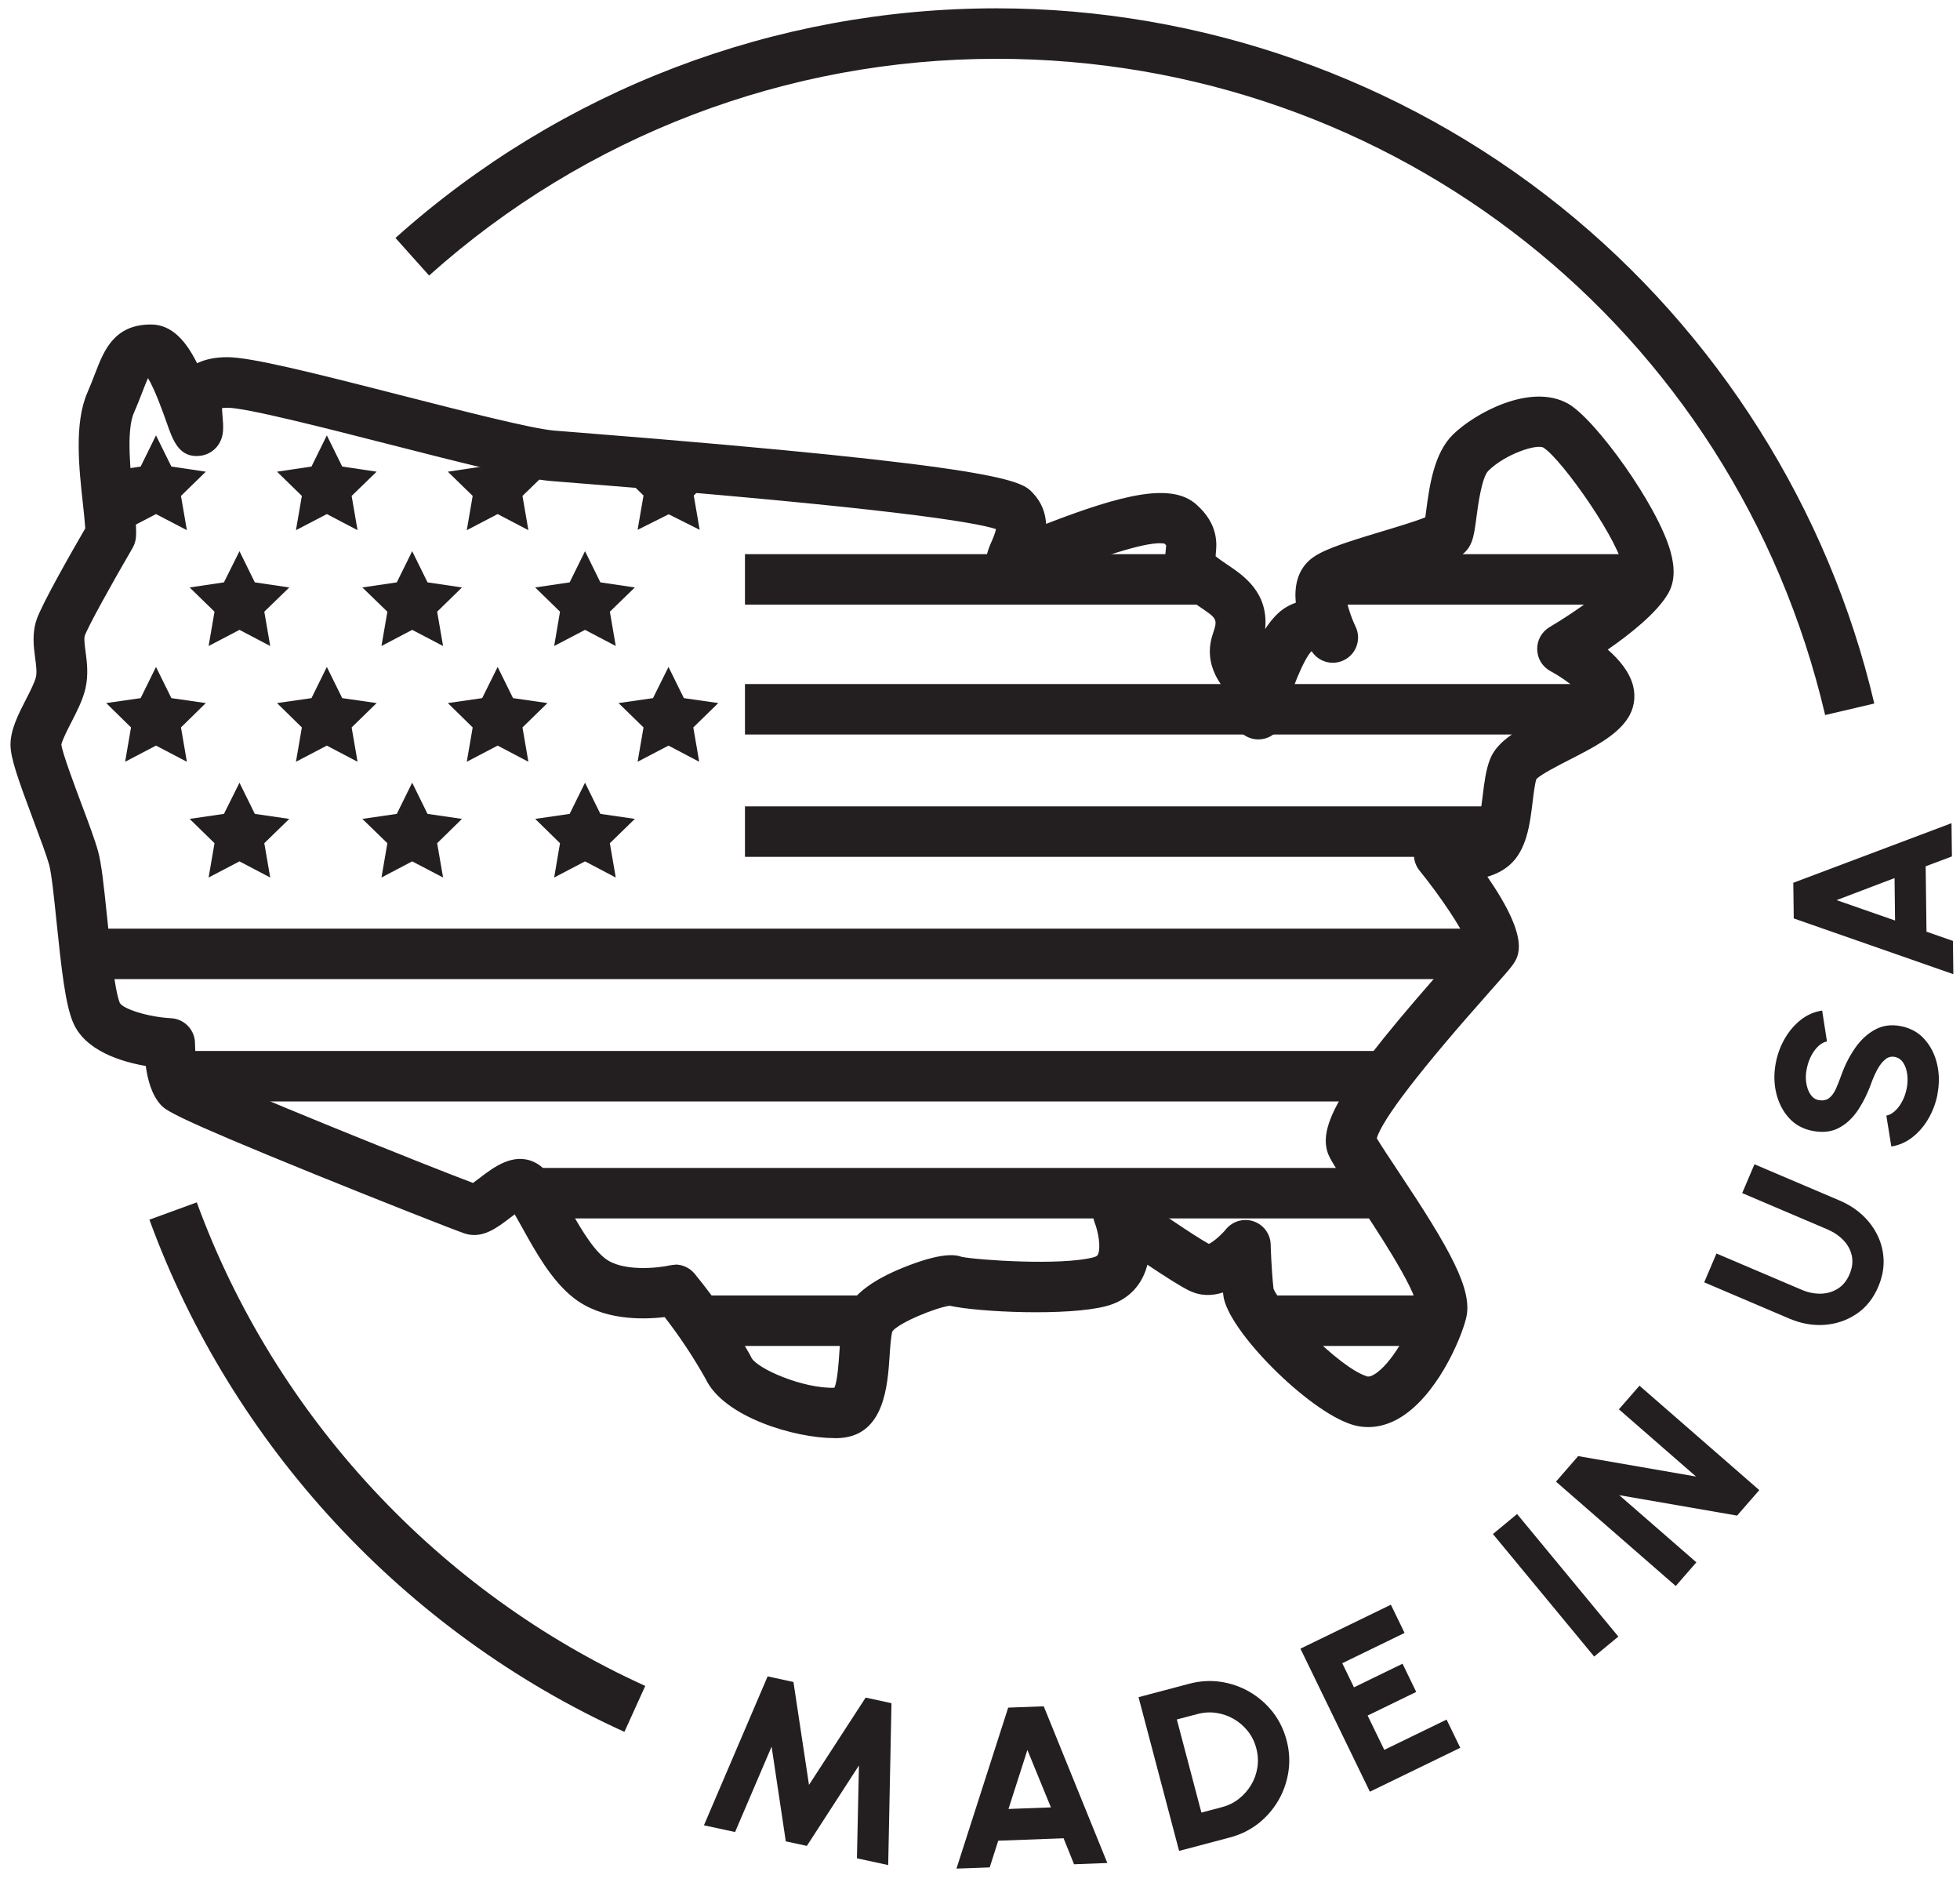 <svg xmlns="http://www.w3.org/2000/svg" fill="none" viewBox="0 0 105 101" height="101" width="105">
<path fill="#231F20" d="M37.712 97.757L41.123 89.783L42.506 90.084L43.339 95.594L46.374 90.919L47.758 91.219L47.582 99.889L45.907 99.527L46.015 94.554L43.225 98.862L42.096 98.619L41.336 93.546L39.379 98.119L37.709 97.759L37.712 97.757Z"></path>
<path fill="#231F20" d="M54.007 91.457L55.915 91.386L59.321 99.778L57.539 99.846L56.977 98.454L53.477 98.584L53.02 100.013L51.239 100.078L54.01 91.457H54.007ZM54.026 96.884L56.299 96.8L55.039 93.724L54.026 96.884Z"></path>
<path fill="#231F20" d="M63.166 99.13L60.993 90.897L63.72 90.175C64.288 90.027 64.85 89.992 65.401 90.075C65.953 90.159 66.469 90.337 66.947 90.616C67.426 90.894 67.837 91.254 68.183 91.692C68.526 92.132 68.774 92.635 68.923 93.202C69.074 93.77 69.107 94.332 69.023 94.883C68.939 95.435 68.761 95.951 68.483 96.43C68.204 96.908 67.845 97.319 67.407 97.665C66.966 98.008 66.464 98.257 65.896 98.408L63.169 99.13H63.166ZM64.361 97.078L65.466 96.786C65.804 96.697 66.104 96.548 66.369 96.34C66.634 96.132 66.853 95.883 67.026 95.594C67.199 95.305 67.309 94.994 67.361 94.656C67.412 94.321 67.393 93.981 67.301 93.635C67.21 93.289 67.061 92.986 66.85 92.719C66.639 92.454 66.391 92.237 66.099 92.067C65.809 91.9 65.496 91.789 65.163 91.74C64.828 91.689 64.49 91.71 64.15 91.8L63.045 92.091L64.361 97.078Z"></path>
<path fill="#231F20" d="M73.385 95.956L69.666 88.299L74.512 85.945L75.245 87.456L71.907 89.078L72.534 90.37L75.136 89.105L75.869 90.616L73.266 91.881L74.158 93.719L77.496 92.097L78.228 93.608L73.382 95.962L73.385 95.956Z"></path>
<path fill="#231F20" d="M85.402 88.721L79.978 82.159L81.272 81.088L86.697 87.651L85.402 88.721Z"></path>
<path fill="#231F20" d="M89.775 84.945L83.356 79.353L84.545 77.986L90.858 79.08L86.726 75.48L87.829 74.215L94.248 79.807L93.058 81.172L86.745 80.078L90.877 83.675L89.775 84.94V84.945Z"></path>
<path fill="#231F20" d="M100.624 68.91C100.357 69.537 99.97 70.024 99.462 70.367C98.954 70.71 98.384 70.907 97.754 70.956C97.124 71.002 96.494 70.891 95.862 70.624L91.297 68.678L91.954 67.135L96.519 69.078C96.859 69.224 97.197 69.291 97.535 69.286C97.873 69.281 98.178 69.191 98.451 69.021C98.724 68.851 98.935 68.594 99.081 68.251C99.23 67.905 99.27 67.575 99.205 67.261C99.14 66.948 98.992 66.672 98.759 66.429C98.529 66.186 98.24 65.991 97.897 65.843L93.332 63.899L93.989 62.356L98.554 64.299C99.027 64.502 99.438 64.764 99.786 65.091C100.135 65.418 100.405 65.788 100.6 66.202C100.794 66.615 100.897 67.053 100.908 67.513C100.919 67.972 100.824 68.44 100.624 68.907V68.91Z"></path>
<path fill="#231F20" d="M103.795 58.61C103.703 59.08 103.54 59.512 103.308 59.912C103.076 60.312 102.789 60.645 102.449 60.91C102.108 61.175 101.732 61.34 101.321 61.404L101.054 59.748C101.2 59.726 101.346 59.65 101.492 59.523C101.638 59.396 101.773 59.226 101.889 59.012C102.008 58.799 102.092 58.558 102.146 58.288C102.197 58.029 102.205 57.777 102.173 57.534C102.14 57.291 102.067 57.083 101.957 56.915C101.846 56.747 101.697 56.645 101.508 56.607C101.321 56.569 101.151 56.612 101 56.737C100.849 56.861 100.711 57.029 100.592 57.245C100.473 57.461 100.37 57.685 100.281 57.92C100.076 58.504 99.827 59.012 99.538 59.45C99.246 59.888 98.9 60.207 98.5 60.415C98.1 60.623 97.629 60.672 97.092 60.566C96.575 60.464 96.151 60.229 95.824 59.861C95.497 59.493 95.273 59.047 95.151 58.526C95.029 58.004 95.027 57.464 95.135 56.907C95.227 56.445 95.386 56.015 95.619 55.615C95.851 55.215 96.138 54.883 96.478 54.615C96.819 54.35 97.2 54.185 97.616 54.123L97.873 55.78C97.73 55.801 97.584 55.877 97.438 56.004C97.292 56.134 97.162 56.304 97.046 56.515C96.93 56.728 96.846 56.966 96.792 57.234C96.738 57.488 96.727 57.737 96.762 57.98C96.797 58.226 96.87 58.434 96.981 58.604C97.092 58.775 97.235 58.88 97.416 58.915C97.651 58.961 97.84 58.926 97.986 58.812C98.132 58.699 98.254 58.534 98.351 58.318C98.448 58.102 98.543 57.861 98.638 57.593C98.832 57.045 99.084 56.553 99.389 56.118C99.694 55.682 100.054 55.355 100.462 55.137C100.87 54.918 101.327 54.858 101.832 54.958C102.349 55.061 102.773 55.293 103.1 55.661C103.427 56.029 103.654 56.472 103.773 56.991C103.895 57.51 103.9 58.05 103.789 58.612L103.795 58.61Z"></path>
<path fill="#231F20" d="M96.094 49.188L96.069 47.28L104.545 44.088L104.567 45.869L103.161 46.396L103.205 49.899L104.621 50.393L104.643 52.174L96.091 49.188H96.094ZM101.521 49.304L101.494 47.028L98.388 48.209L101.521 49.301V49.304Z"></path>
<path fill="#231F20" d="M33.45 92.754C21.702 87.424 12.426 77.426 8.004 65.323L10.542 64.396C14.718 75.821 23.475 85.262 34.567 90.294L33.45 92.756V92.754Z"></path>
<path fill="#231F20" d="M97.776 38.296C92.924 17.601 74.667 3.149 53.383 3.149C42.147 3.149 31.352 7.271 22.987 14.757L21.185 12.744C30.044 4.814 41.48 0.446 53.383 0.446C64.34 0.446 75.067 4.216 83.594 11.06C91.992 17.801 97.965 27.255 100.408 37.679L97.776 38.296Z"></path>
<path fill="#231F20" d="M65.107 29.679H39.909V32.382H65.107V29.679Z"></path>
<path fill="#231F20" d="M85.259 36.636H39.909V39.339H85.259V36.636Z"></path>
<path fill="#231F20" d="M80.397 43.188H39.909V45.891H80.397V43.188Z"></path>
<path fill="#231F20" d="M79.915 49.736H4.624V52.439H79.915V49.736Z"></path>
<path fill="#231F20" d="M74.813 56.288H9.271V58.991H74.813V56.288Z"></path>
<path fill="#231F20" d="M74.45 62.553H28.281V65.256H74.45V62.553Z"></path>
<path fill="#231F20" d="M77.423 69.383H67.718V72.086H77.423V69.383Z"></path>
<path fill="#231F20" d="M47.124 69.383H37.418V72.086H47.124V69.383Z"></path>
<path fill="#231F20" d="M88.305 29.679H71.089V32.382H88.305V29.679Z"></path>
<path fill="#231F20" d="M44.677 77.021C42.615 77.021 38.777 75.913 37.799 73.845C37.153 72.694 36.417 71.586 35.607 70.54C34.407 70.683 32.255 70.721 30.709 69.496C29.534 68.567 28.677 67.015 27.988 65.772C27.86 65.542 27.709 65.272 27.574 65.037C27.482 65.105 27.39 65.175 27.317 65.231C26.628 65.759 25.847 66.356 24.923 66.072C24.515 65.948 20.258 64.267 16.93 62.918C9.138 59.756 8.874 59.461 8.592 59.15C8.125 58.629 7.906 57.812 7.809 57.091C6.473 56.861 4.525 56.266 3.898 54.723C3.503 53.753 3.298 51.977 3.03 49.38C2.906 48.166 2.763 46.788 2.633 46.312C2.498 45.826 2.149 44.893 1.811 43.99C0.944 41.674 0.562 40.585 0.562 39.885C0.562 39.074 0.984 38.255 1.39 37.461C1.611 37.031 1.86 36.544 1.925 36.258C1.984 36.001 1.936 35.633 1.884 35.247C1.803 34.628 1.711 33.928 1.96 33.187C2.244 32.347 3.849 29.536 4.568 28.298C4.549 27.977 4.495 27.477 4.449 27.052C4.233 25.098 3.965 22.663 4.682 21.025C4.846 20.649 4.979 20.303 5.095 20.001C5.568 18.773 6.106 17.379 8.09 17.379C9.222 17.379 9.982 18.295 10.557 19.455C11.001 19.241 11.541 19.13 12.171 19.13C13.42 19.13 16.547 19.906 21.552 21.187C24.801 22.017 28.482 22.957 29.674 23.06C29.966 23.084 30.466 23.125 31.128 23.176C53.983 24.987 54.723 25.766 55.321 26.393C55.821 26.917 56.01 27.501 56.04 28.058C60.202 26.449 62.751 25.852 64.072 27.003C65.308 28.082 65.186 29.177 65.126 29.704C65.124 29.731 65.121 29.76 65.118 29.787C65.121 29.79 65.126 29.793 65.132 29.798C65.326 29.955 65.54 30.101 65.767 30.252C66.624 30.831 67.972 31.741 67.775 33.693C68.113 33.177 68.491 32.755 68.913 32.514C69.075 32.417 69.245 32.342 69.418 32.282C69.337 31.46 69.481 30.628 70.118 30.033C70.683 29.509 71.748 29.149 74.04 28.46C74.775 28.239 75.81 27.928 76.354 27.709C76.37 27.59 76.386 27.463 76.402 27.355C76.575 26.058 76.811 24.282 77.832 23.279C78.986 22.144 81.981 20.49 84 21.617C85.448 22.425 88.811 27.066 89.495 29.549C89.749 30.466 89.705 31.198 89.365 31.787C88.77 32.817 87.33 33.96 86.13 34.79C86.743 35.325 87.305 35.996 87.489 36.739C87.643 37.361 87.532 37.99 87.176 38.512C86.557 39.425 85.346 40.044 84.065 40.698C83.5 40.988 82.57 41.463 82.305 41.725C82.219 42.007 82.159 42.504 82.105 42.947C81.957 44.158 81.789 45.534 80.859 46.339C80.519 46.634 80.108 46.831 79.681 46.958C82.019 50.339 81.354 51.245 81.008 51.718C80.851 51.931 80.538 52.288 79.843 53.069C76.1 57.283 74.056 59.937 73.756 60.964C74 61.372 74.424 62.007 74.867 62.675C77.708 66.937 78.913 69.091 78.543 70.594C78.243 71.807 76.913 74.851 74.91 75.983C74.097 76.443 73.24 76.551 72.429 76.299C70.064 75.564 65.751 71.234 65.537 69.386C65.532 69.332 65.524 69.275 65.518 69.221C64.951 69.407 64.324 69.429 63.686 69.113C63.202 68.872 62.326 68.31 61.467 67.734C61.407 67.967 61.326 68.199 61.213 68.421C60.821 69.194 60.142 69.724 59.251 69.956C57.186 70.494 52.429 70.278 50.872 69.932C50.139 70.034 48.175 70.829 47.81 71.299C47.731 71.51 47.685 72.189 47.656 72.64C47.55 74.205 47.375 76.829 45.053 77.013C44.937 77.021 44.81 77.026 44.677 77.026V77.021ZM36.166 67.726C36.566 67.726 36.955 67.902 37.215 68.221C38.328 69.578 39.328 71.043 40.185 72.575C40.207 72.613 40.226 72.653 40.245 72.694C40.512 73.294 43.045 74.386 44.702 74.324C44.864 73.953 44.928 72.994 44.964 72.456C45.023 71.559 45.08 70.713 45.407 70.067C45.818 69.251 46.829 68.515 48.412 67.88C50.429 67.069 51.185 67.191 51.513 67.313C52.367 67.486 56.826 67.796 58.578 67.34C58.764 67.291 58.794 67.234 58.813 67.196C59.002 66.821 58.813 65.91 58.651 65.504C58.432 64.948 58.602 64.313 59.072 63.945C59.542 63.575 60.199 63.561 60.688 63.907C61.878 64.75 63.951 66.175 64.761 66.621C64.991 66.515 65.407 66.164 65.672 65.84C66.029 65.402 66.624 65.229 67.159 65.413C67.694 65.596 68.059 66.091 68.072 66.656C68.072 66.669 68.105 67.951 68.224 69.018C68.562 69.907 71.694 73.237 73.24 73.718C73.27 73.726 73.362 73.756 73.589 73.629C74.535 73.094 75.616 71.121 75.91 70.005C75.851 69.018 73.594 65.629 72.624 64.175C71.999 63.24 71.508 62.499 71.248 62.013C70.389 60.396 71.864 57.988 77.827 51.277C78.1 50.969 78.381 50.656 78.578 50.428C78.284 49.688 77.2 48.053 76.048 46.628C75.697 46.196 75.648 45.593 75.924 45.109C76.2 44.626 76.74 44.361 77.291 44.439C77.97 44.534 78.843 44.469 79.084 44.307C79.254 44.053 79.367 43.126 79.43 42.62C79.516 41.915 79.597 41.247 79.819 40.674C80.219 39.636 81.435 39.015 82.84 38.296C83.416 38.001 84.311 37.542 84.743 37.198C84.44 36.844 83.727 36.301 83.059 35.944C82.63 35.712 82.357 35.269 82.349 34.779C82.338 34.293 82.592 33.836 83.013 33.587C84.338 32.806 86.376 31.382 86.965 30.547C86.903 29.195 83.7 24.622 82.684 23.974C82.313 23.768 80.646 24.317 79.738 25.209C79.378 25.563 79.178 27.068 79.094 27.714C79.019 28.279 78.965 28.685 78.84 29.014C78.502 29.909 77.608 30.214 74.835 31.052C74 31.304 72.678 31.704 72.118 31.958C72.145 32.325 72.359 33.017 72.618 33.555C72.935 34.209 72.678 34.996 72.037 35.336C71.413 35.669 70.643 35.466 70.264 34.874C69.867 35.252 69.143 36.99 68.718 38.596C68.529 39.309 67.802 39.739 67.083 39.561C66.367 39.38 65.926 38.658 66.097 37.939C66.129 37.798 66.148 37.658 66.148 37.515C66.132 37.498 66.116 37.479 66.099 37.466C65.583 36.939 64.378 35.706 64.975 33.944C65.243 33.158 65.207 33.133 64.267 32.498C64.016 32.328 63.729 32.133 63.445 31.904C62.28 30.963 62.399 29.912 62.456 29.409C62.464 29.344 62.472 29.263 62.475 29.214C62.461 29.195 62.437 29.163 62.389 29.117C61.861 29.006 60.318 29.263 56.023 30.979C55.237 31.293 54.91 31.422 54.661 31.479C54.075 31.617 53.51 31.441 53.15 31.012C52.556 30.298 52.91 29.49 53.099 29.055C53.172 28.89 53.321 28.544 53.356 28.336C52.207 27.963 47.629 27.198 30.931 25.876C30.263 25.822 29.758 25.785 29.463 25.758C28.047 25.636 24.577 24.749 20.901 23.811C17.463 22.933 13.187 21.838 12.187 21.838C12.057 21.838 11.963 21.847 11.895 21.857C11.895 21.992 11.912 22.171 11.922 22.293C11.944 22.549 11.968 22.814 11.947 23.093C11.879 23.903 11.293 24.339 10.741 24.409C9.601 24.555 9.263 23.59 8.936 22.657C8.765 22.174 8.309 20.874 7.928 20.252C7.836 20.447 7.728 20.73 7.633 20.976C7.506 21.306 7.363 21.679 7.174 22.109C6.746 23.087 7.001 25.384 7.152 26.758C7.249 27.649 7.322 28.295 7.282 28.776C7.265 28.979 7.203 29.174 7.103 29.347C5.992 31.252 4.695 33.593 4.541 34.052C4.492 34.198 4.541 34.587 4.584 34.898C4.657 35.45 4.746 36.133 4.579 36.866C4.438 37.482 4.119 38.101 3.814 38.698C3.63 39.055 3.327 39.647 3.287 39.882C3.354 40.363 3.982 42.036 4.36 43.047C4.736 44.047 5.09 44.993 5.255 45.599C5.436 46.258 5.555 47.361 5.736 49.107C5.906 50.761 6.138 53.023 6.417 53.712C6.576 54.023 7.879 54.464 9.165 54.534C9.884 54.572 10.449 55.169 10.447 55.891C10.447 56.385 10.522 56.996 10.614 57.291C12.376 58.218 22.92 62.45 25.339 63.356C25.455 63.272 25.587 63.172 25.69 63.094C26.447 62.515 27.482 61.726 28.596 62.229C29.301 62.548 29.725 63.315 30.366 64.472C30.909 65.45 31.65 66.794 32.401 67.388C33.342 68.134 35.277 67.907 35.88 67.772C35.98 67.751 36.08 67.737 36.182 67.737L36.166 67.726ZM50.486 69.81C50.588 69.859 50.683 69.886 50.761 69.899C50.645 69.87 50.553 69.84 50.486 69.81ZM70.248 34.863C70.248 34.863 70.243 34.863 70.243 34.866C70.243 34.866 70.248 34.866 70.248 34.863Z"></path>
<path fill="#231F20" d="M35.812 39.933L34.157 40.798L34.474 38.96L33.136 37.655L34.982 37.39L35.812 35.72L36.636 37.39L38.479 37.655L37.141 38.96L37.458 40.798L35.812 39.933Z"></path>
<path fill="#231F20" d="M26.66 39.933L25.006 40.798L25.322 38.96L23.992 37.655L25.83 37.39L26.66 35.72L27.484 37.39L29.328 37.655L27.99 38.96L28.306 40.798L26.66 39.933Z"></path>
<path fill="#231F20" d="M17.509 39.933L15.854 40.798L16.171 38.96L14.841 37.655L16.687 37.39L17.509 35.72L18.333 37.39L20.176 37.655L18.838 38.96L19.154 40.798L17.509 39.933Z"></path>
<path fill="#231F20" d="M8.357 39.933L6.703 40.798L7.019 38.96L5.689 37.655L7.535 37.39L8.357 35.72L9.181 37.39L11.025 37.655L9.695 38.96L10.011 40.798L8.357 39.933Z"></path>
<path fill="#231F20" d="M31.341 33.734L29.687 34.599L30.001 32.761L28.671 31.463L30.517 31.19L31.341 29.52L32.163 31.19L34.009 31.463L32.671 32.761L32.987 34.599L31.341 33.734Z"></path>
<path fill="#231F20" d="M22.081 33.734L20.436 34.599L20.752 32.761L19.411 31.463L21.257 31.19L22.081 29.52L22.903 31.19L24.749 31.463L23.419 32.761L23.736 34.599L22.081 33.734Z"></path>
<path fill="#231F20" d="M12.829 33.734L11.175 34.599L11.492 32.761L10.159 31.463L11.997 31.19L12.829 29.52L13.651 31.19L15.497 31.463L14.159 32.761L14.476 34.599L12.829 33.734Z"></path>
<path fill="#231F20" d="M36.636 24.987L36.312 24.338H36.071C35.825 24.338 35.579 24.309 35.339 24.255L34.982 24.968L33.136 25.233L34.474 26.538L34.157 28.376L35.82 27.544L37.482 28.376L37.166 26.538L38.503 25.233L36.633 24.984L36.636 24.987Z"></path>
<path fill="#231F20" d="M26.66 27.533L25.006 28.395L25.322 26.56L23.992 25.263L25.83 24.987L26.66 23.317L27.484 24.987L29.328 25.263L27.99 26.56L28.306 28.395L26.66 27.533Z"></path>
<path fill="#231F20" d="M17.509 27.533L15.854 28.395L16.171 26.56L14.841 25.263L16.687 24.987L17.509 23.317L18.333 24.987L20.176 25.263L18.838 26.56L19.154 28.395L17.509 27.533Z"></path>
<path fill="#231F20" d="M8.357 27.533L6.703 28.395L7.019 26.56L5.689 25.263L7.535 24.987L8.357 23.317L9.181 24.987L11.025 25.263L9.695 26.56L10.011 28.395L8.357 27.533Z"></path>
<path fill="#231F20" d="M31.341 46.133L29.687 46.998L30.001 45.16L28.671 43.858L30.517 43.59L31.341 41.92L32.163 43.59L34.009 43.858L32.671 45.16L32.987 46.998L31.341 46.133Z"></path>
<path fill="#231F20" d="M22.081 46.133L20.436 46.998L20.752 45.16L19.411 43.858L21.257 43.59L22.081 41.92L22.903 43.59L24.749 43.858L23.419 45.16L23.736 46.998L22.081 46.133Z"></path>
<path fill="#231F20" d="M12.829 46.133L11.175 46.998L11.492 45.16L10.159 43.858L11.997 43.59L12.829 41.92L13.651 43.59L15.497 43.858L14.159 45.16L14.476 46.998L12.829 46.133Z"></path>
</svg>
